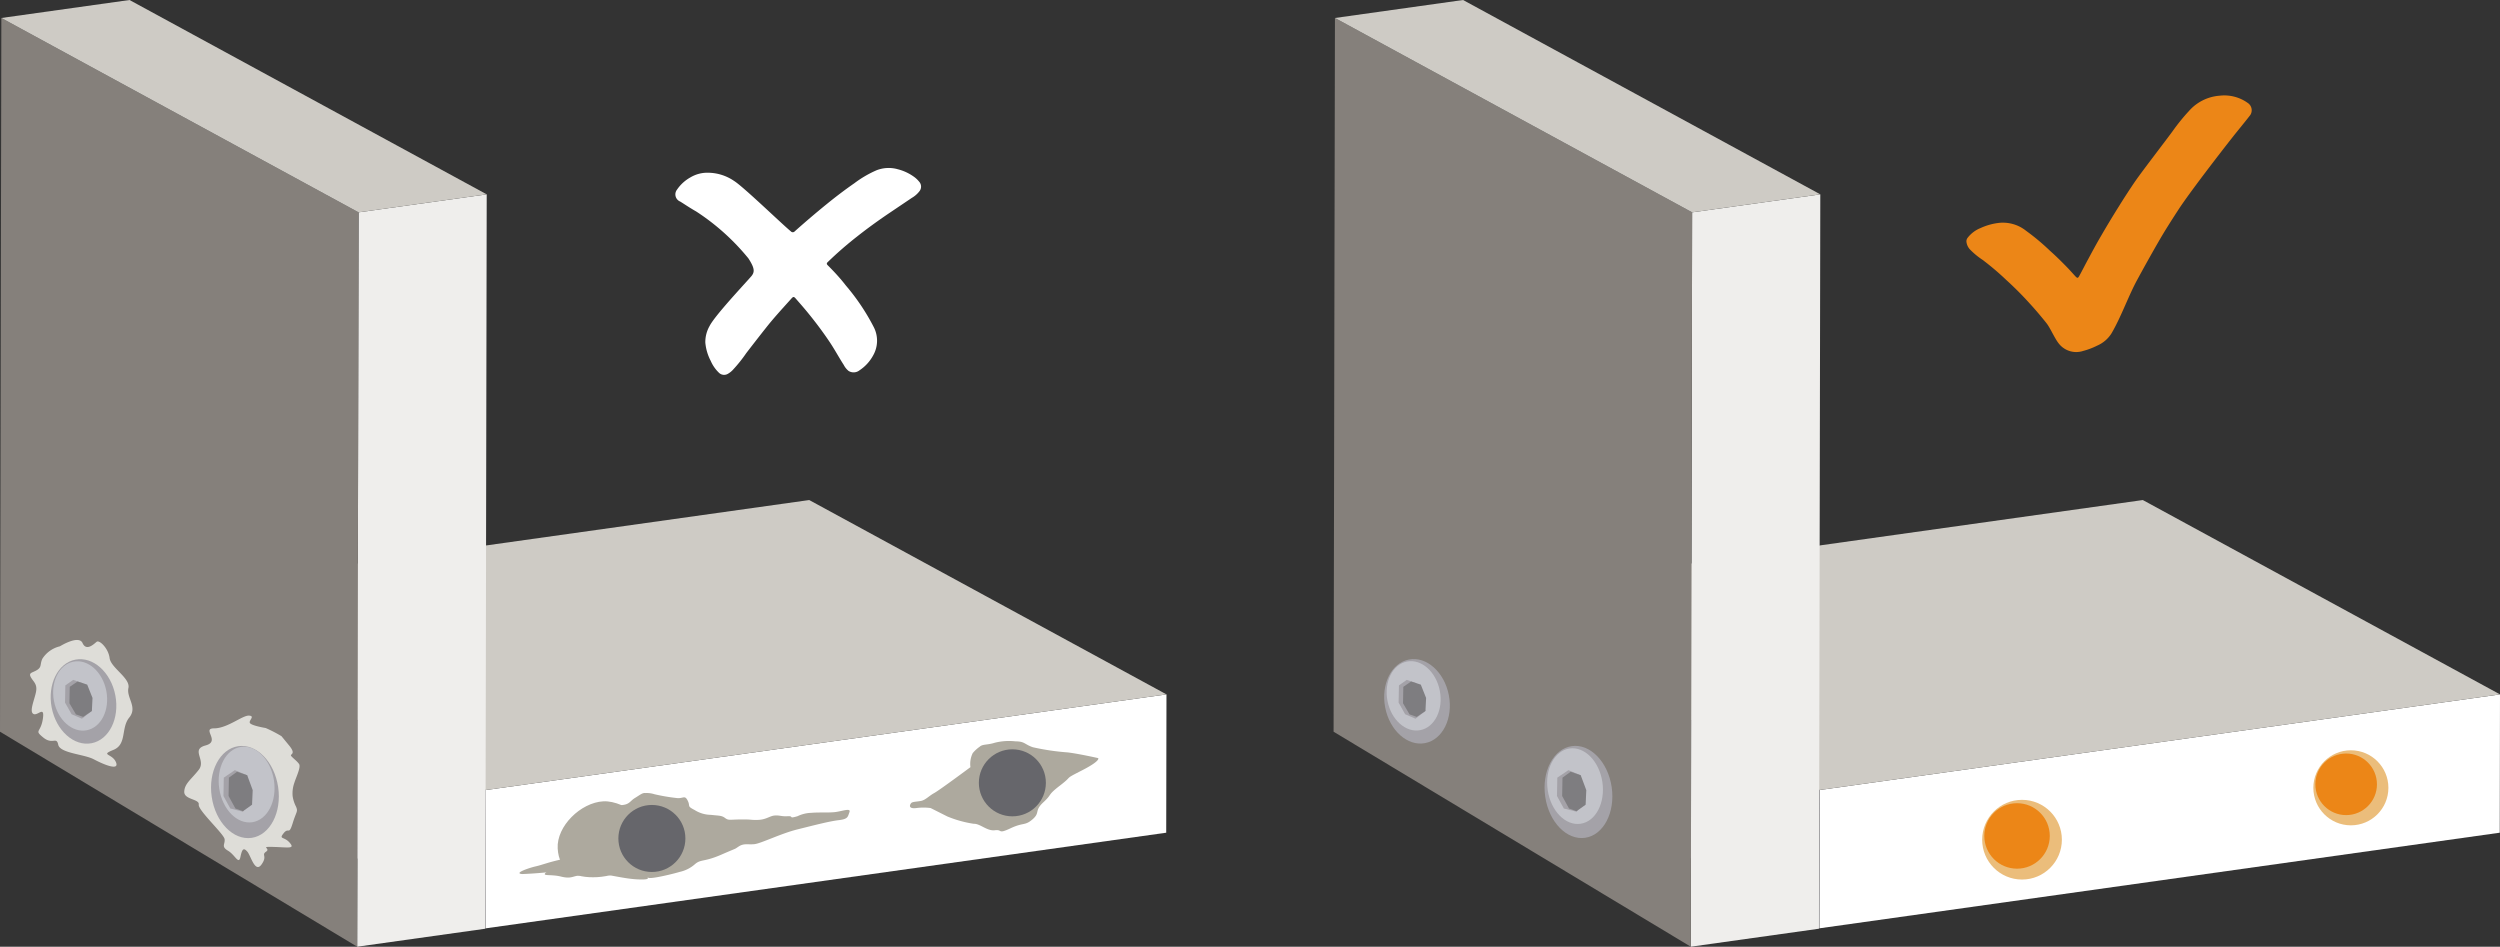 <svg id="_07" data-name="07" xmlns="http://www.w3.org/2000/svg" viewBox="0 0 386.42 146.33"><rect x="0" y="0" width="386.42" height="146.33" fill="#333333" stroke="none"/><defs><style>.cls-1{isolation:isolate;}.cls-2{fill:#fff;}.cls-3{fill:#9b999d;}.cls-4{fill:#cecbc5;}.cls-5{fill:#efeeec;}.cls-6{fill:#85807b;}.cls-7{fill:#deddd8;}.cls-8{fill:#ebbd7b;}.cls-9{fill:#ec8617;}.cls-10{fill:#a4a2a8;}.cls-11{fill:#c2c3c9;}.cls-12{fill:#7e7d80;}.cls-13{fill:#ada99e;}.cls-14{fill:#66666b;}</style></defs><g class="cls-1"><polygon class="cls-2" points="75.12 122.11 180.3 107.33 180.26 128.71 75.08 143.49 75.12 122.11"/><polygon class="cls-3" points="19.91 92.07 75.12 122.11 75.08 143.49 19.87 113.45 19.91 92.07"/><polygon class="cls-4" points="125.08 77.29 180.3 107.33 75.12 122.11 19.91 92.07 125.08 77.29"/></g><g class="cls-1"><polygon class="cls-5" points="55.42 32.82 75.23 30.04 75.02 143.55 55.21 146.33 55.42 32.82"/><polygon class="cls-6" points="0.21 2.78 55.42 32.82 55.21 146.33 0 113.1 0.21 2.78"/><polygon class="cls-4" points="20.02 0 75.23 30.04 55.42 32.82 0.21 2.78 20.02 0"/></g><path class="cls-7" d="M56.16,151.32a4.43,4.43,0,0,0-2.71,1.92c-.4.86-.07,1.25-.79,1.72s-1.39.39-1,1.12,1.06,1.06.8,2.32-1.06,3-.4,3.37,1.79-1.39,1.46.79-1.39,1.66.06,2.85,2.05-.2,2.32,1.12,4,1.46,5.49,2.25,4,1.86,3.44.47-2.52-1.06-.4-1.92,1.13-3.38,2.45-5-.46-3.05-.13-4.57-2.72-3.11-2.91-4.63-1.59-2.84-2-2.51-1.59,1.52-2.18.2S56.16,151.32,56.16,151.32Z" transform="translate(-46.9 -51.42)"/><path class="cls-7" d="M80,164c-2,0,1.06,2-1.32,2.64s.13,2.25-1.06,3.77-2.18,2.11-2.24,3.37,2.38,1.12,2.24,2,3.91,4.56,4,5.36-.58,1.12.53,1.78,1.65,2.25,1.92.93.53-1.39,1.06-.79,1.19,3.37,2.18,2-.07-1.46.72-2-1.12-.8,1.19-.73,3.31.33,2.45-.66-1.72-.47-.93-1.46.8.4,1.39-1.52.86-1.78.53-2.58a5.25,5.25,0,0,1-.53-1.65,4.88,4.88,0,0,1,.27-2.05c.26-.86,1.06-2.44.72-2.91s-.86-.82-1.19-1.2.86-.19-.33-1.64l-1.19-1.45a21.32,21.32,0,0,0-2.44-1.26c-.4-.07-2.25-.4-2.45-.79s.86-1.06-.13-1.13S82.05,164,80,164Z" transform="translate(-46.9 -51.42)"/><g class="cls-1"><polygon class="cls-2" points="281.25 122.11 386.42 107.33 386.38 128.71 281.21 143.49 281.25 122.11"/><polygon class="cls-3" points="226.03 92.07 281.25 122.11 281.21 143.49 226 113.45 226.03 92.07"/><polygon class="cls-4" points="331.21 77.29 386.42 107.33 281.25 122.11 226.03 92.07 331.21 77.29"/></g><g class="cls-1"><polygon class="cls-5" points="261.55 32.82 281.36 30.04 281.15 143.55 261.34 146.33 261.55 32.82"/><polygon class="cls-6" points="206.34 2.78 261.55 32.82 261.34 146.33 206.13 113.1 206.34 2.78"/><polygon class="cls-4" points="226.14 0 281.36 30.04 261.55 32.82 206.34 2.78 226.14 0"/></g><circle class="cls-8" cx="312.54" cy="129.79" r="6.16"/><circle class="cls-9" cx="311.77" cy="129.21" r="5.06"/><circle class="cls-8" cx="363.37" cy="121.77" r="5.8"/><circle class="cls-9" cx="362.64" cy="121.23" r="4.76"/><ellipse class="cls-10" cx="265.92" cy="159.84" rx="5.01" ry="6.58" transform="translate(-72.36 1.83) rotate(-10.92)"/><ellipse class="cls-11" cx="265.4" cy="159" rx="4.12" ry="5.4" transform="translate(-72.21 1.71) rotate(-10.92)"/><ellipse class="cls-10" cx="290.88" cy="173.84" rx="5.19" ry="7.16" transform="translate(-69.13 -7.18) rotate(-8.38)"/><ellipse class="cls-11" cx="290.35" cy="172.93" rx="4.27" ry="5.88" transform="translate(-69 -7.26) rotate(-8.38)"/><polygon class="cls-10" points="217.43 105.09 216.23 105.94 216.18 108.6 217.19 110.4 218.79 111.09 220.33 109.89 219.75 107.75 218.93 105.59 217.43 105.09"/><polygon class="cls-12" points="218.11 105.34 216.91 106.16 216.86 108.7 217.87 110.42 218.98 110.81 220.33 109.89 220.43 107.88 219.61 105.82 218.11 105.34"/><polygon class="cls-10" points="242.43 119.04 240.71 120.2 240.66 123.04 241.72 124.97 243.69 125.47 244.3 124.38 244.4 122.13 244.33 119.83 242.43 119.04"/><polygon class="cls-12" points="242.77 119.29 241.51 120.2 241.46 123.04 242.52 124.97 243.68 125.39 245.09 124.38 245.19 122.13 244.33 119.83 242.77 119.29"/><ellipse class="cls-10" cx="59.8" cy="159.84" rx="5.01" ry="6.58" transform="translate(-76.09 -37.2) rotate(-10.92)"/><ellipse class="cls-11" cx="59.28" cy="159" rx="4.12" ry="5.4" transform="translate(-75.94 -37.32) rotate(-10.92)"/><ellipse class="cls-10" cx="84.76" cy="173.84" rx="5.19" ry="7.16" transform="translate(-71.33 -37.21) rotate(-8.38)"/><ellipse class="cls-11" cx="84.22" cy="172.93" rx="4.27" ry="5.88" transform="matrix(0.99, -0.15, 0.15, 0.99, -71.2, -37.3)"/><polygon class="cls-10" points="11.31 105.09 10.1 105.94 10.05 108.6 11.07 110.4 12.66 111.09 14.2 109.89 13.62 107.75 12.8 105.59 11.31 105.09"/><polygon class="cls-12" points="11.99 105.34 10.78 106.16 10.73 108.7 11.74 110.42 12.85 110.81 14.2 109.89 14.3 107.88 13.48 105.82 11.99 105.34"/><polygon class="cls-10" points="36.3 119.04 34.59 120.2 34.54 123.04 35.6 124.97 37.56 125.47 38.17 124.38 38.27 122.13 38.21 119.83 36.3 119.04"/><polygon class="cls-12" points="36.64 119.29 35.38 120.2 35.33 123.04 36.39 124.97 37.55 125.39 38.96 124.38 39.06 122.13 38.21 119.83 36.64 119.29"/><path class="cls-13" d="M138.42,180.36c-.7.22-2.2,3.35-4.49,3.84s-3.16.89-4.22,1.13-3.51,1.09-2.08,1.19a62.61,62.61,0,0,0,7.82-.8c2.12-.3,2.75,0,5.42-.12s2.87-1.18,7.69-1.27,7.43-1.56,12.21-2.36,3.35-.73,7-1.83,9.5-2.5,5.05-2.25-4.92,1.35-10.79,1.86-10.14-1.05-14.42-1A39.15,39.15,0,0,0,138.42,180.36Z" transform="translate(-46.9 -51.42)"/><path class="cls-13" d="M148.42,181c-.22,3.48-5.74,5.82-9.22,6s-5.91-1-6.1-4.44,3.57-7.09,7.05-7.28S148.52,179.28,148.42,181Z" transform="translate(-46.9 -51.42)"/><path class="cls-13" d="M196.9,170c-.13.09-4.79,3.56-5.6,4s-1.35,1.09-2.06,1.22-1.31.11-1.51.34-.5.92.81.76a8.21,8.21,0,0,1,2.21,0l2.58,1.3a17.41,17.41,0,0,0,4.06,1.13c1-.05,2.07,1.16,3.29,1s.38.66,2.41-.3,2.19-.34,3.41-1.39.22-1.29,1.68-2.64.5-1,2.61-2.62.39-.79,3.36-2.31,2.49-1.89,2.49-1.89-3-.68-4.69-.88a36.51,36.51,0,0,1-5.4-.8c-1.3-.44-1.24-.91-2.69-.91a8.93,8.93,0,0,0-3.22.22c-1.13.36-1.86.19-2.3.6a5.47,5.47,0,0,0-1.09,1A3.78,3.78,0,0,0,196.9,170Z" transform="translate(-46.9 -51.42)"/><circle class="cls-14" cx="156.48" cy="121" r="5.18"/><path class="cls-13" d="M139.3,180.31a6.41,6.41,0,0,0,.7-1.06c.32-.55-.24-.3.74-.93s1.16-1.48,1.45-1.77.1-.58,1.07-.72,1.07-.64,1.8-1.08,1.15-.82,1.6-.75a3.91,3.91,0,0,1,1.39.18,29.17,29.17,0,0,0,3.53.6c.94.08,1.17-.51,1.62.4s-.18.8,1.06,1.44a4.82,4.82,0,0,0,2.52.75c1.3.15,1.65.08,2.2.49s.68.23,2.5.22,1.29.1,2.57.07,1.83-.63,2.62-.68,1,.17,2,.11,0,.44,1.5,0a5.19,5.19,0,0,1,2.1-.52c1.28-.11,2.53,0,3.63-.11s2.57-.72,2.3,0-.2,1.07-1.66,1.24-3.85.8-6.39,1.43-5.64,2.18-6.65,2.28-1.61-.17-2.42.36,0,.09-2.68,1.26-3.15.67-4.08,1.47a5.22,5.22,0,0,1-2.37,1.2c-.88.27-4.23,1.1-4.8.92s.79.33-1.57.24-4.7-.85-6-.77l-3.1.17c-1.06.06-1.25.56-2.87.16s-3,0-2.34-.62,2.16-.21,3.79-1.14S139.3,180.31,139.3,180.31Z" transform="translate(-46.9 -51.42)"/><circle class="cls-14" cx="100.76" cy="129.6" r="5.18"/><path class="cls-2" d="M156.42,78.12a7.21,7.21,0,0,1,3.92,1.25c1.46.9,7.46,6.72,8.79,7.8a.4.4,0,0,0,.62,0q2.42-2.16,4.93-4.2c1.39-1.13,2.81-2.21,4.28-3.23a16.79,16.79,0,0,1,3.42-2,5.15,5.15,0,0,1,3.29-.16,7.36,7.36,0,0,1,2.63,1.26,4.18,4.18,0,0,1,.67.66A1.14,1.14,0,0,1,189,81,4,4,0,0,1,187.85,82l-3.71,2.5c-1.6,1.09-3.18,2.23-4.7,3.43a56.92,56.92,0,0,0-4.6,4c-.19.18-.18.31,0,.49,1,1,1.93,2,2.81,3.14a33.3,33.3,0,0,1,4.31,6.43,4.58,4.58,0,0,1-.08,4.33,6.39,6.39,0,0,1-2.13,2.34,1.46,1.46,0,0,1-1.69.09,2.86,2.86,0,0,1-.74-.92c-.75-1.16-1.4-2.38-2.17-3.53-1.07-1.6-2.23-3.14-3.46-4.64-.59-.72-1.2-1.41-1.82-2.12-.26-.29-.36-.28-.62,0-1.36,1.52-2.74,3-4,4.61-1,1.26-2,2.55-3,3.85a21.85,21.85,0,0,1-2,2.51,3.22,3.22,0,0,1-.86.7,1.14,1.14,0,0,1-1.39-.2,5.62,5.62,0,0,1-1.24-1.8,7.46,7.46,0,0,1-.84-2.85,5,5,0,0,1,.66-2.55c.8-1.59,5.29-6.36,6.46-7.7.53-.65.53-1.22-.46-2.75a35,35,0,0,0-8.05-7.24c-1.25-.72-1.9-1.19-2.5-1.55a1.19,1.19,0,0,1-.49-1.83,6.08,6.08,0,0,1,2.09-1.91A5.11,5.11,0,0,1,156.42,78.12Z" transform="translate(-46.9 -51.42)"/><path class="cls-9" d="M355.79,85.88a5.75,5.75,0,0,1,4.3,1.23,34.49,34.49,0,0,1,3.66,3.06c.93.82,1.81,1.7,2.67,2.58.44.45.85.93,1.28,1.39.29.3.39.3.59-.07.47-.85.9-1.72,1.37-2.58.65-1.21,1.3-2.42,2-3.61q1.32-2.28,2.72-4.51,1.2-1.94,2.47-3.81c1-1.47,4.8-6.4,5.85-7.84a30.79,30.79,0,0,1,2.55-3.15A7,7,0,0,1,390,66.21a6.21,6.21,0,0,1,4.37,1.15,1.35,1.35,0,0,1,.23,2c-.91,1.17-1.86,2.3-2.77,3.46-1.93,2.46-6.55,8.44-8.25,11.06-.95,1.46-1.89,2.93-2.77,4.43-1.22,2.1-2.4,4.22-3.56,6.35-1.37,2.52-2.54,5.86-4,8.32a4.89,4.89,0,0,1-2.19,1.86,11,11,0,0,1-2.16.82,3.42,3.42,0,0,1-3.58-.91c-.79-.84-1.42-2.53-2.14-3.43s-1.64-2-2.48-2.91a51.39,51.39,0,0,0-3.68-3.7,42,42,0,0,0-3.67-3.12,11.49,11.49,0,0,1-2-1.66,2.07,2.07,0,0,1-.48-1,.88.88,0,0,1,.16-.75,4.75,4.75,0,0,1,2-1.51A9.42,9.42,0,0,1,355.79,85.88Z" transform="translate(-46.9 -51.42)"/></svg>